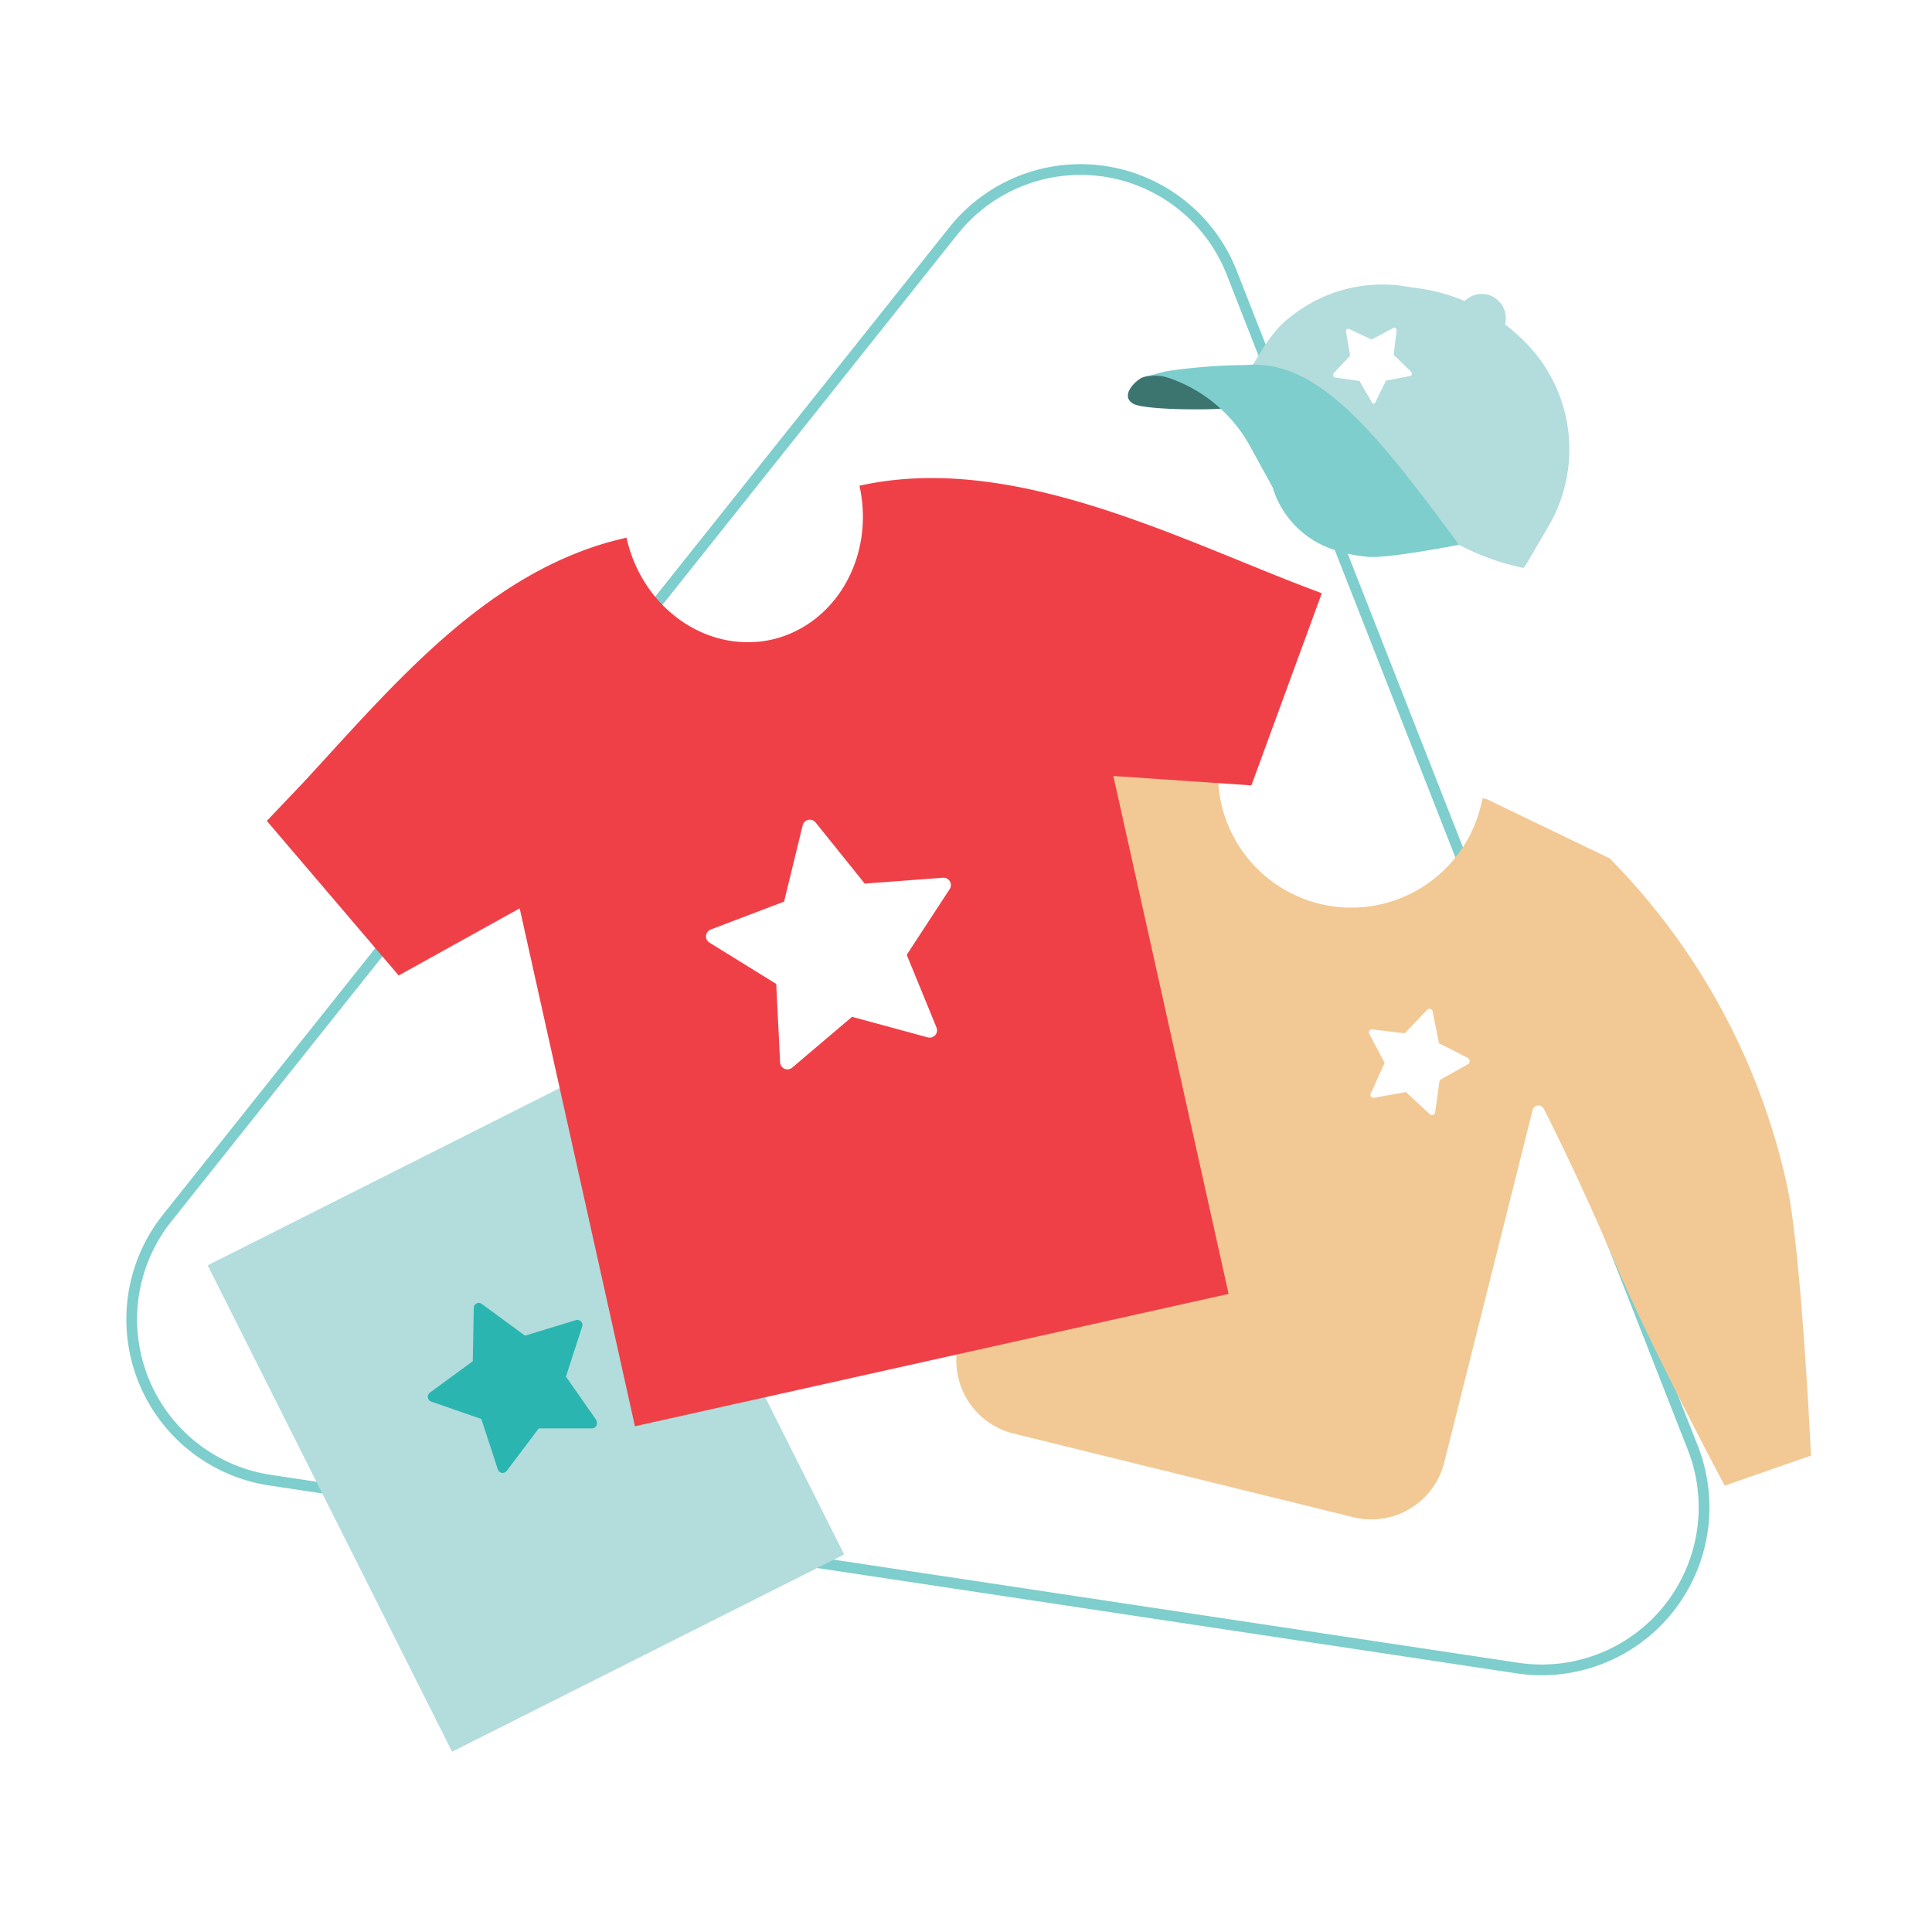 <svg xmlns="http://www.w3.org/2000/svg" width="180" height="180" fill="none" xmlns:v="https://vecta.io/nano"><rect width="100%" height="100%" fill="#333333" stroke="none"/><g clip-path="url(#A)"><path fill="#fff" d="M0 0h180v180H0z"/><path d="M25.153 137.901l116.225 17.509c2.627.396 5.312.092 7.784-.879s4.646-2.578 6.302-4.657 2.736-4.557 3.131-7.186.093-5.316-.878-7.791L114.755 25.405c-.971-2.475-2.576-4.65-4.653-6.307s-4.553-2.738-7.18-3.134a15.12 15.12 0 0 0-7.784.879c-2.473.972-4.646 2.578-6.302 4.657l-73.264 91.983a15.15 15.15 0 0 0-3.131 7.186 15.16 15.16 0 0 0 .879 7.791 15.15 15.15 0 0 0 4.653 6.307 15.13 15.13 0 0 0 7.18 3.134h0z" stroke="#7dcecd" stroke-miterlimit="10"/><path fill-rule="evenodd" d="M78.65 144.826l-36.529 18.378-22.772-45.315 36.528-18.39 22.773 45.327z" fill="#b3dcdd"/><path d="M166.453 110.265c-2.535-11.446-8.245-21.944-16.473-30.288h0l-11.434-5.511-.408-.105-.175.724a12.45 12.45 0 0 1-2.048 4.395 12.42 12.42 0 0 1-8.126 4.935 12.41 12.41 0 0 1-4.841-.211c-1.584-.388-3.076-1.084-4.392-2.049s-2.427-2.18-3.273-3.576a12.44 12.44 0 0 1-1.447-9.402h0a4.18 4.18 0 0 1 .385-1.168l-1.026-.245c-3.71-1.051-7.817-.677-11.667 0C90.236 71.38 80.186 78.1 72.525 87.157c-3.978 4.636-13.778 21.333-13.778 21.333l5.833 6.223s10.967-7.461 17.966-13.1c6.44-5.185 11.118-8.617 13.568-10.357a.56.56 0 0 1 .641-.014.56.56 0 0 1 .234.598l-7.7 33.29a7.01 7.01 0 0 0 .831 5.273 7 7 0 0 0 4.302 3.157l31.687 7.8c1.794.438 3.688.149 5.271-.805s2.723-2.494 3.175-4.286l8.237-32.857c.029-.11.09-.208.175-.282s.192-.12.304-.133a.56.56 0 0 1 .559.298c1.4 2.767 3.885 7.87 7 15.179 3.594 8.244 9.858 19.943 9.858 19.943l8.039-2.802s-.91-19.394-2.275-25.349z" fill="#f2c994"/><path d="M68.127 112.857c-.084-.001-.166-.019-.242-.053s-.145-.084-.201-.146l-7-7.823c-.063-.057-.114-.126-.149-.204a.61.61 0 0 1-.052-.248c0-.085.018-.169.053-.247a.61.61 0 0 1 .149-.205.62.62 0 0 1 .219-.126.61.61 0 0 1 .251-.025.6.6 0 0 1 .427.25l7 7.823c.112.113.175.266.175.426a.61.61 0 0 1-.175.426c-.061.056-.133.098-.212.124a.61.61 0 0 1-.243.028z" fill="#68c0b3"/><path d="M96.908 92.015c3.033-12.33 3.605-23.026 2.333-23.353z" fill="#b3dcdd"/><path d="M106.394 35.181c-.735.374-2.076 1.775-.758 2.464 1.167.584 8.167.619 9.427.28-2.112-1.389-5.962-3.713-8.669-2.744z" fill="#3c7570"/><path d="M141.942 52.917c.129-.163.246-.35.374-.537l2.146-3.69a14.18 14.18 0 0 0 1.55-9.202c-.535-3.155-2.122-6.035-4.501-8.172a17.27 17.27 0 0 0-10.057-4.542 13.64 13.64 0 0 0-11.083 2.639c-2.1 1.518-3.092 3.888-3.745 4.67 3.022.28 4.877 1.565 8.762 5.021 3.381 3.1 6.466 6.509 9.216 10.182a53.89 53.89 0 0 1 .98 1.284 22.76 22.76 0 0 0 6.358 2.347z" fill="#b3dcdd"/><path d="M135.934 50.757c-7.606-10.299-13.113-17.374-19.903-16.744h-.198a52.83 52.83 0 0 0-7 .549c-.735.128-2.462.654-2.462.654.819-.288 1.712-.288 2.532 0a13.65 13.65 0 0 1 7.653 6.527l2.077 3.783c-.005.027-.005.055 0 .082a8.77 8.77 0 0 0 5.67 5.616 13.29 13.29 0 0 0 3.15.654c1.831.175 8.481-1.121 8.481-1.121z" fill="#7dcecd"/><path d="M55.573 132.321l-2.847-4.063 1.517-4.671c.029-.08.033-.168.013-.251s-.066-.158-.129-.216a.46.46 0 0 0-.215-.129c-.082-.023-.169-.023-.251.001l-4.748 1.448-4.025-2.955a.47.47 0 0 0-.489-.044.47.47 0 0 0-.188.173c-.046.073-.07.158-.07.245l-.093 4.963-4.002 2.93a.48.48 0 0 0-.152.202c-.032.079-.042.166-.029.251a.48.48 0 0 0 .103.23.47.47 0 0 0 .206.146l4.667 1.623 1.54 4.694c.028.083.077.157.142.214s.145.097.231.113h.07c.074 0 .147-.017.214-.049a.49.49 0 0 0 .171-.138l2.987-3.958h4.958c.086-.002.17-.027.243-.073s.132-.11.172-.186a.48.48 0 0 0-.029-.488l.035-.012z" fill="#2bb5b0"/><g fill="#fff"><path d="M136.785 98.577l-2.719-1.378-.595-2.966c-.008-.054-.032-.104-.068-.145s-.083-.071-.135-.087-.108-.017-.161-.002-.1.043-.137.083l-2.1 2.183-3.01-.35c-.053-.008-.107-.002-.157.019a.29.29 0 0 0-.123.098c-.03.045-.045.098-.045.152s.015.106.045.152l1.423 2.685-1.283 2.849c-.028.044-.043.095-.043.146a.27.27 0 0 0 .167.242c.049.02.103.028.156.021l2.986-.537 2.229 2.067c.056.045.126.07.198.07h.093a.32.32 0 0 0 .13-.091.33.33 0 0 0 .069-.143l.42-3.012 2.636-1.483c.049-.022.09-.058.117-.104s.039-.099.035-.153c.016-.059.012-.122-.011-.179a.28.28 0 0 0-.117-.136h0zm-5.307-63.933l-1.634-1.588.28-2.277c.007-.04.001-.082-.015-.119s-.044-.069-.078-.091-.076-.031-.117-.031a.23.23 0 0 0-.116.031l-2.019 1.063-2.065-.969a.23.23 0 0 0-.116-.031c-.041 0-.082.011-.117.031-.029.027-.051.059-.065.096s-.02.076-.017.114l.385 2.265-1.563 1.67a.25.25 0 0 0-.027.111c0 .039.01.076.027.111a.23.23 0 0 0 .07.092c.03.024.066.041.105.048h0l2.263.327 1.167 2.008c.016.03.039.056.068.074s.061.029.095.031h0a.25.25 0 0 0 .129-.093l1.015-2.055 2.251-.432c.039-.007.075-.026.104-.052a.21.21 0 0 0 .06-.099c.011-.038.01-.085-.002-.127a.24.24 0 0 0-.068-.107h0z"/></g><path d="M117.483 53.053l-.038-.016c-11.612-4.702-24.946-10.553-37.372-7.782 1.257 5.647-1.268 11.164-5.801 13.472a9.97 9.97 0 0 1-4.784 1.105c-5.143-.09-9.85-4.035-11.119-9.738-12.817 2.857-21.646 13.665-30.138 22.841l-.024.026-3.348 3.519 12.285 14.404 11.273-6.255 10.739 48.252 27.624-6.158.063-.014 27.624-6.159-10.739-48.252 12.86.875 6.561-17.904c-1.832-.675-3.725-1.429-5.667-2.215z" fill="#ef4048"/><path d="M88.498 82.111c-.065-.11-.159-.2-.272-.259s-.24-.085-.368-.076l-7.292.547-4.585-5.701c-.08-.1-.186-.175-.307-.217s-.25-.05-.375-.022-.239.09-.33.179-.156.203-.186.327l-1.733 7.11-6.835 2.602c-.119.045-.223.123-.301.225s-.125.223-.137.35.011.255.068.369.144.211.253.278l6.221 3.847.361 7.31c.006.128.048.251.121.356s.173.188.29.238.246.068.372.049.245-.072.342-.155l5.578-4.733 7.057 1.916c.123.033.253.032.375-.005s.232-.107.316-.203.14-.213.162-.339.007-.255-.042-.373l-2.774-6.772 4.002-6.126c.07-.107.108-.231.111-.359s-.03-.254-.095-.364h0z" fill="#fff"/><path d="M140.224 29.09a2.29 2.29 0 0 0-1.269-1.512c-.314-.14-.657-.204-1-.189a2.22 2.22 0 0 0-.98.278 2.34 2.34 0 0 0-1.041 1.118 29.9 29.9 0 0 1 4.189 1.791 2.54 2.54 0 0 0 .101-1.486h0z" fill="#b3dcdd"/></g><defs><clipPath id="A"><path fill="#fff" d="M0 0h180v180H0z"/></clipPath></defs></svg>
